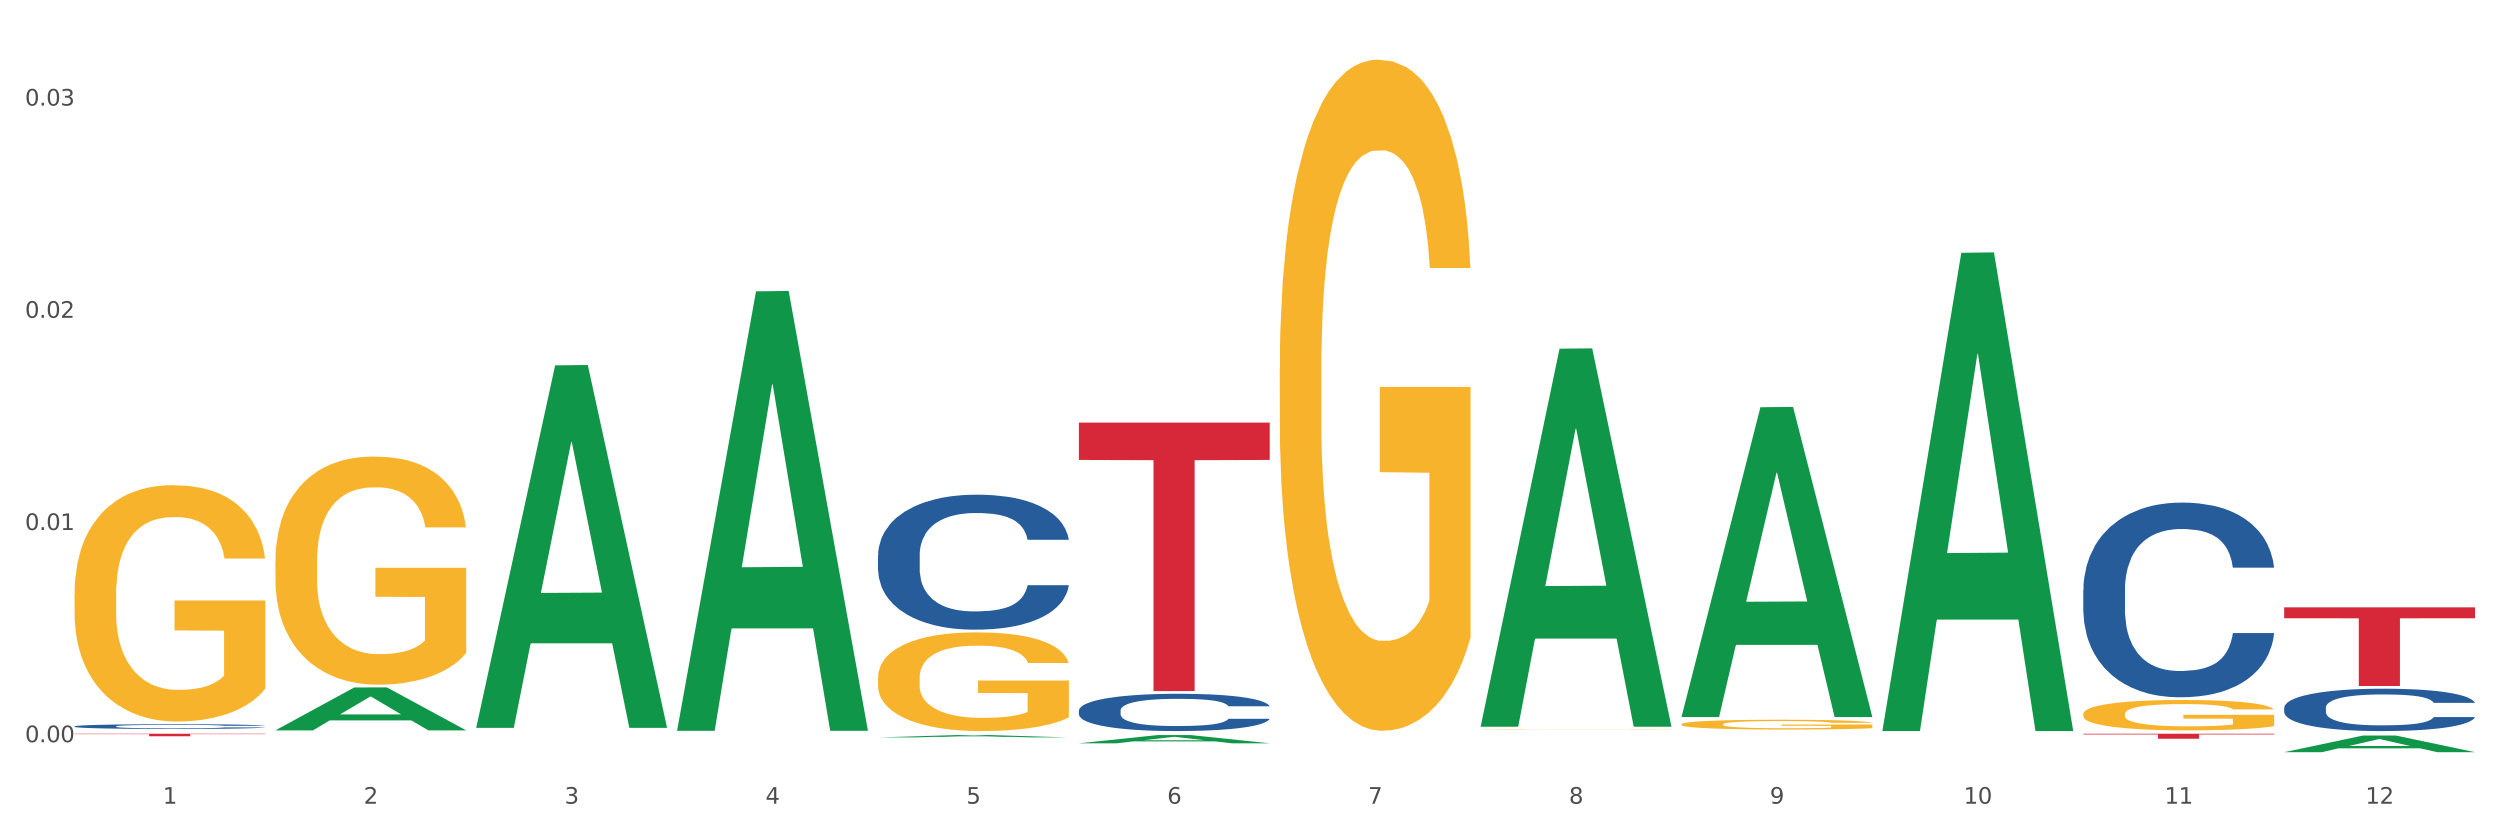 <?xml version="1.0" encoding="utf-8" standalone="no"?>
<!DOCTYPE svg PUBLIC "-//W3C//DTD SVG 1.1//EN"
  "http://www.w3.org/Graphics/SVG/1.1/DTD/svg11.dtd">
<svg xmlns:xlink="http://www.w3.org/1999/xlink" width="1080pt" height="360pt" viewBox="0 0 1080 360" xmlns="http://www.w3.org/2000/svg" version="1.1">
 <rect x="0" y="0" width="1080" height="360" fill="#333333" stroke="none"/>
 <defs>
  <style type="text/css">*{stroke-linejoin: round; stroke-linecap: butt}</style>
 </defs>
 <g id="figure_1">
  <g id="patch_1">
   <path d="M 0 360 
L 1080 360 
L 1080 0 
L 0 0 
z
" style="fill: #ffffff; stroke: #ffffff; stroke-linejoin: miter"/>
  </g>
  <g id="axes_1">
   <g id="matplotlib.axis_1">
    <g id="xtick_1">
     <g id="text_1">
      <!-- 1 -->
      <g style="fill: #4d4d4d" transform="translate(70.342 347.204) scale(0.096 -0.096)">
       <defs>
        <path id="DejaVuSans-31" d="M 794 531 
L 1825 531 
L 1825 4091 
L 703 3866 
L 703 4441 
L 1819 4666 
L 2450 4666 
L 2450 531 
L 3481 531 
L 3481 0 
L 794 0 
L 794 531 
z
" transform="scale(0.016)"/>
       </defs>
       <use xlink:href="#DejaVuSans-31"/>
      </g>
     </g>
    </g>
    <g id="xtick_2">
     <g id="text_2">
      <!-- 2 -->
      <g style="fill: #4d4d4d" transform="translate(157.122 347.204) scale(0.096 -0.096)">
       <defs>
        <path id="DejaVuSans-32" d="M 1228 531 
L 3431 531 
L 3431 0 
L 469 0 
L 469 531 
Q 828 903 1448 1529 
Q 2069 2156 2228 2338 
Q 2531 2678 2651 2914 
Q 2772 3150 2772 3378 
Q 2772 3750 2511 3984 
Q 2250 4219 1831 4219 
Q 1534 4219 1204 4116 
Q 875 4013 500 3803 
L 500 4441 
Q 881 4594 1212 4672 
Q 1544 4750 1819 4750 
Q 2544 4750 2975 4387 
Q 3406 4025 3406 3419 
Q 3406 3131 3298 2873 
Q 3191 2616 2906 2266 
Q 2828 2175 2409 1742 
Q 1991 1309 1228 531 
z
" transform="scale(0.016)"/>
       </defs>
       <use xlink:href="#DejaVuSans-32"/>
      </g>
     </g>
    </g>
    <g id="xtick_3">
     <g id="text_3">
      <!-- 3 -->
      <g style="fill: #4d4d4d" transform="translate(243.902 347.204) scale(0.096 -0.096)">
       <defs>
        <path id="DejaVuSans-33" d="M 2597 2516 
Q 3050 2419 3304 2112 
Q 3559 1806 3559 1356 
Q 3559 666 3084 287 
Q 2609 -91 1734 -91 
Q 1441 -91 1130 -33 
Q 819 25 488 141 
L 488 750 
Q 750 597 1062 519 
Q 1375 441 1716 441 
Q 2309 441 2620 675 
Q 2931 909 2931 1356 
Q 2931 1769 2642 2001 
Q 2353 2234 1838 2234 
L 1294 2234 
L 1294 2753 
L 1863 2753 
Q 2328 2753 2575 2939 
Q 2822 3125 2822 3475 
Q 2822 3834 2567 4026 
Q 2313 4219 1838 4219 
Q 1578 4219 1281 4162 
Q 984 4106 628 3988 
L 628 4550 
Q 988 4650 1302 4700 
Q 1616 4750 1894 4750 
Q 2613 4750 3031 4423 
Q 3450 4097 3450 3541 
Q 3450 3153 3228 2886 
Q 3006 2619 2597 2516 
z
" transform="scale(0.016)"/>
       </defs>
       <use xlink:href="#DejaVuSans-33"/>
      </g>
     </g>
    </g>
    <g id="xtick_4">
     <g id="text_4">
      <!-- 4 -->
      <g style="fill: #4d4d4d" transform="translate(330.683 347.204) scale(0.096 -0.096)">
       <defs>
        <path id="DejaVuSans-34" d="M 2419 4116 
L 825 1625 
L 2419 1625 
L 2419 4116 
z
M 2253 4666 
L 3047 4666 
L 3047 1625 
L 3713 1625 
L 3713 1100 
L 3047 1100 
L 3047 0 
L 2419 0 
L 2419 1100 
L 313 1100 
L 313 1709 
L 2253 4666 
z
" transform="scale(0.016)"/>
       </defs>
       <use xlink:href="#DejaVuSans-34"/>
      </g>
     </g>
    </g>
    <g id="xtick_5">
     <g id="text_5">
      <!-- 5 -->
      <g style="fill: #4d4d4d" transform="translate(417.463 347.204) scale(0.096 -0.096)">
       <defs>
        <path id="DejaVuSans-35" d="M 691 4666 
L 3169 4666 
L 3169 4134 
L 1269 4134 
L 1269 2991 
Q 1406 3038 1543 3061 
Q 1681 3084 1819 3084 
Q 2600 3084 3056 2656 
Q 3513 2228 3513 1497 
Q 3513 744 3044 326 
Q 2575 -91 1722 -91 
Q 1428 -91 1123 -41 
Q 819 9 494 109 
L 494 744 
Q 775 591 1075 516 
Q 1375 441 1709 441 
Q 2250 441 2565 725 
Q 2881 1009 2881 1497 
Q 2881 1984 2565 2268 
Q 2250 2553 1709 2553 
Q 1456 2553 1204 2497 
Q 953 2441 691 2322 
L 691 4666 
z
" transform="scale(0.016)"/>
       </defs>
       <use xlink:href="#DejaVuSans-35"/>
      </g>
     </g>
    </g>
    <g id="xtick_6">
     <g id="text_6">
      <!-- 6 -->
      <g style="fill: #4d4d4d" transform="translate(504.243 347.204) scale(0.096 -0.096)">
       <defs>
        <path id="DejaVuSans-36" d="M 2113 2584 
Q 1688 2584 1439 2293 
Q 1191 2003 1191 1497 
Q 1191 994 1439 701 
Q 1688 409 2113 409 
Q 2538 409 2786 701 
Q 3034 994 3034 1497 
Q 3034 2003 2786 2293 
Q 2538 2584 2113 2584 
z
M 3366 4563 
L 3366 3988 
Q 3128 4100 2886 4159 
Q 2644 4219 2406 4219 
Q 1781 4219 1451 3797 
Q 1122 3375 1075 2522 
Q 1259 2794 1537 2939 
Q 1816 3084 2150 3084 
Q 2853 3084 3261 2657 
Q 3669 2231 3669 1497 
Q 3669 778 3244 343 
Q 2819 -91 2113 -91 
Q 1303 -91 875 529 
Q 447 1150 447 2328 
Q 447 3434 972 4092 
Q 1497 4750 2381 4750 
Q 2619 4750 2861 4703 
Q 3103 4656 3366 4563 
z
" transform="scale(0.016)"/>
       </defs>
       <use xlink:href="#DejaVuSans-36"/>
      </g>
     </g>
    </g>
    <g id="xtick_7">
     <g id="text_7">
      <!-- 7 -->
      <g style="fill: #4d4d4d" transform="translate(591.024 347.204) scale(0.096 -0.096)">
       <defs>
        <path id="DejaVuSans-37" d="M 525 4666 
L 3525 4666 
L 3525 4397 
L 1831 0 
L 1172 0 
L 2766 4134 
L 525 4134 
L 525 4666 
z
" transform="scale(0.016)"/>
       </defs>
       <use xlink:href="#DejaVuSans-37"/>
      </g>
     </g>
    </g>
    <g id="xtick_8">
     <g id="text_8">
      <!-- 8 -->
      <g style="fill: #4d4d4d" transform="translate(677.804 347.204) scale(0.096 -0.096)">
       <defs>
        <path id="DejaVuSans-38" d="M 2034 2216 
Q 1584 2216 1326 1975 
Q 1069 1734 1069 1313 
Q 1069 891 1326 650 
Q 1584 409 2034 409 
Q 2484 409 2743 651 
Q 3003 894 3003 1313 
Q 3003 1734 2745 1975 
Q 2488 2216 2034 2216 
z
M 1403 2484 
Q 997 2584 770 2862 
Q 544 3141 544 3541 
Q 544 4100 942 4425 
Q 1341 4750 2034 4750 
Q 2731 4750 3128 4425 
Q 3525 4100 3525 3541 
Q 3525 3141 3298 2862 
Q 3072 2584 2669 2484 
Q 3125 2378 3379 2068 
Q 3634 1759 3634 1313 
Q 3634 634 3220 271 
Q 2806 -91 2034 -91 
Q 1263 -91 848 271 
Q 434 634 434 1313 
Q 434 1759 690 2068 
Q 947 2378 1403 2484 
z
M 1172 3481 
Q 1172 3119 1398 2916 
Q 1625 2713 2034 2713 
Q 2441 2713 2670 2916 
Q 2900 3119 2900 3481 
Q 2900 3844 2670 4047 
Q 2441 4250 2034 4250 
Q 1625 4250 1398 4047 
Q 1172 3844 1172 3481 
z
" transform="scale(0.016)"/>
       </defs>
       <use xlink:href="#DejaVuSans-38"/>
      </g>
     </g>
    </g>
    <g id="xtick_9">
     <g id="text_9">
      <!-- 9 -->
      <g style="fill: #4d4d4d" transform="translate(764.584 347.204) scale(0.096 -0.096)">
       <defs>
        <path id="DejaVuSans-39" d="M 703 97 
L 703 672 
Q 941 559 1184 500 
Q 1428 441 1663 441 
Q 2288 441 2617 861 
Q 2947 1281 2994 2138 
Q 2813 1869 2534 1725 
Q 2256 1581 1919 1581 
Q 1219 1581 811 2004 
Q 403 2428 403 3163 
Q 403 3881 828 4315 
Q 1253 4750 1959 4750 
Q 2769 4750 3195 4129 
Q 3622 3509 3622 2328 
Q 3622 1225 3098 567 
Q 2575 -91 1691 -91 
Q 1453 -91 1209 -44 
Q 966 3 703 97 
z
M 1959 2075 
Q 2384 2075 2632 2365 
Q 2881 2656 2881 3163 
Q 2881 3666 2632 3958 
Q 2384 4250 1959 4250 
Q 1534 4250 1286 3958 
Q 1038 3666 1038 3163 
Q 1038 2656 1286 2365 
Q 1534 2075 1959 2075 
z
" transform="scale(0.016)"/>
       </defs>
       <use xlink:href="#DejaVuSans-39"/>
      </g>
     </g>
    </g>
    <g id="xtick_10">
     <g id="text_10">
      <!-- 10 -->
      <g style="fill: #4d4d4d" transform="translate(848.311 347.204) scale(0.096 -0.096)">
       <defs>
        <path id="DejaVuSans-30" d="M 2034 4250 
Q 1547 4250 1301 3770 
Q 1056 3291 1056 2328 
Q 1056 1369 1301 889 
Q 1547 409 2034 409 
Q 2525 409 2770 889 
Q 3016 1369 3016 2328 
Q 3016 3291 2770 3770 
Q 2525 4250 2034 4250 
z
M 2034 4750 
Q 2819 4750 3233 4129 
Q 3647 3509 3647 2328 
Q 3647 1150 3233 529 
Q 2819 -91 2034 -91 
Q 1250 -91 836 529 
Q 422 1150 422 2328 
Q 422 3509 836 4129 
Q 1250 4750 2034 4750 
z
" transform="scale(0.016)"/>
       </defs>
       <use xlink:href="#DejaVuSans-31"/>
       <use xlink:href="#DejaVuSans-30" transform="translate(63.623 0)"/>
      </g>
     </g>
    </g>
    <g id="xtick_11">
     <g id="text_11">
      <!-- 11 -->
      <g style="fill: #4d4d4d" transform="translate(935.091 347.204) scale(0.096 -0.096)">
       <use xlink:href="#DejaVuSans-31"/>
       <use xlink:href="#DejaVuSans-31" transform="translate(63.623 0)"/>
      </g>
     </g>
    </g>
    <g id="xtick_12">
     <g id="text_12">
      <!-- 12 -->
      <g style="fill: #4d4d4d" transform="translate(1021.871 347.204) scale(0.096 -0.096)">
       <use xlink:href="#DejaVuSans-31"/>
       <use xlink:href="#DejaVuSans-32" transform="translate(63.623 0)"/>
      </g>
     </g>
    </g>
    <g id="xtick_13"/>
    <g id="xtick_14"/>
    <g id="xtick_15"/>
    <g id="xtick_16"/>
    <g id="xtick_17"/>
    <g id="xtick_18"/>
    <g id="xtick_19"/>
    <g id="xtick_20"/>
    <g id="xtick_21"/>
    <g id="xtick_22"/>
    <g id="xtick_23"/>
   </g>
   <g id="matplotlib.axis_2">
    <g id="ytick_1">
     <g id="text_13">
      <!-- 0.00 -->
      <g style="fill: #4d4d4d" transform="translate(10.8 320.629) scale(0.096 -0.096)">
       <defs>
        <path id="DejaVuSans-2e" d="M 684 794 
L 1344 794 
L 1344 0 
L 684 0 
L 684 794 
z
" transform="scale(0.016)"/>
       </defs>
       <use xlink:href="#DejaVuSans-30"/>
       <use xlink:href="#DejaVuSans-2e" transform="translate(63.623 0)"/>
       <use xlink:href="#DejaVuSans-30" transform="translate(95.41 0)"/>
       <use xlink:href="#DejaVuSans-30" transform="translate(159.033 0)"/>
      </g>
     </g>
    </g>
    <g id="ytick_2">
     <g id="text_14">
      <!-- 0.01 -->
      <g style="fill: #4d4d4d" transform="translate(10.8 228.956) scale(0.096 -0.096)">
       <use xlink:href="#DejaVuSans-30"/>
       <use xlink:href="#DejaVuSans-2e" transform="translate(63.623 0)"/>
       <use xlink:href="#DejaVuSans-30" transform="translate(95.41 0)"/>
       <use xlink:href="#DejaVuSans-31" transform="translate(159.033 0)"/>
      </g>
     </g>
    </g>
    <g id="ytick_3">
     <g id="text_15">
      <!-- 0.02 -->
      <g style="fill: #4d4d4d" transform="translate(10.8 137.283) scale(0.096 -0.096)">
       <use xlink:href="#DejaVuSans-30"/>
       <use xlink:href="#DejaVuSans-2e" transform="translate(63.623 0)"/>
       <use xlink:href="#DejaVuSans-30" transform="translate(95.41 0)"/>
       <use xlink:href="#DejaVuSans-32" transform="translate(159.033 0)"/>
      </g>
     </g>
    </g>
    <g id="ytick_4">
     <g id="text_16">
      <!-- 0.03 -->
      <g style="fill: #4d4d4d" transform="translate(10.8 45.61) scale(0.096 -0.096)">
       <use xlink:href="#DejaVuSans-30"/>
       <use xlink:href="#DejaVuSans-2e" transform="translate(63.623 0)"/>
       <use xlink:href="#DejaVuSans-30" transform="translate(95.41 0)"/>
       <use xlink:href="#DejaVuSans-33" transform="translate(159.033 0)"/>
      </g>
     </g>
    </g>
    <g id="ytick_5"/>
    <g id="ytick_6"/>
    <g id="ytick_7"/>
   </g>
   <g id="PolyCollection_1">
    <path d="M 118.955 315.496 
L 119.04 315.478 
L 153.037 296.978 
L 167.145 296.961 
L 201.397 315.53 
L 185.078 315.53 
L 177.684 311.206 
L 142.583 311.206 
L 142.328 311.276 
L 135.189 315.53 
L 118.955 315.53 
L 118.955 315.496 
L 147.002 308.626 
L 173.265 308.608 
L 160.261 300.919 
L 160.091 300.884 
L 159.921 300.936 
L 146.917 308.608 
L 147.002 308.626 
L 118.955 315.496 
z
" clip-path="url(#p8d459e156e)" style="fill: #109648"/>
    <path d="M 466.077 306.951 
L 466.174 306.936 
L 466.174 306.524 
L 466.466 305.965 
L 467.538 304.936 
L 468.903 304.157 
L 471.241 303.245 
L 472.508 302.863 
L 474.165 302.436 
L 477.576 301.745 
L 481.474 301.157 
L 484.202 300.834 
L 486.248 300.628 
L 490.829 300.26 
L 493.46 300.098 
L 496.188 299.966 
L 498.527 299.878 
L 502.425 299.775 
L 505.543 299.731 
L 509.149 299.716 
L 512.17 299.731 
L 516.165 299.789 
L 522.012 299.966 
L 524.253 300.069 
L 527.274 300.245 
L 530.393 300.481 
L 532.926 300.716 
L 535.85 301.054 
L 538.871 301.495 
L 541.794 302.054 
L 543.84 302.569 
L 545.497 303.113 
L 546.959 303.774 
L 548.031 304.495 
L 548.518 305.098 
L 530.685 305.098 
L 530.198 304.554 
L 529.223 303.966 
L 528.249 303.569 
L 527.177 303.245 
L 525.52 302.877 
L 524.058 302.642 
L 521.622 302.363 
L 519.381 302.186 
L 517.529 302.083 
L 515.288 301.995 
L 510.513 301.907 
L 507.102 301.907 
L 504.959 301.936 
L 502.327 302.01 
L 500.086 302.113 
L 497.455 302.289 
L 495.409 302.48 
L 493.362 302.73 
L 492.193 302.907 
L 490.439 303.23 
L 489.269 303.495 
L 487.71 303.951 
L 486.833 304.274 
L 485.274 305.112 
L 484.592 305.73 
L 484.3 306.156 
L 484.105 306.627 
L 484.105 308.921 
L 484.689 309.95 
L 485.177 310.391 
L 485.956 310.891 
L 487.418 311.538 
L 489.562 312.171 
L 491.803 312.626 
L 493.655 312.906 
L 495.409 313.112 
L 497.163 313.273 
L 499.307 313.42 
L 501.061 313.509 
L 503.692 313.597 
L 506.81 313.641 
L 509.246 313.641 
L 514.216 313.568 
L 516.457 313.494 
L 518.601 313.391 
L 520.94 313.229 
L 522.792 313.053 
L 523.864 312.921 
L 525.618 312.641 
L 526.982 312.347 
L 528.151 312.009 
L 528.931 311.715 
L 529.808 311.274 
L 530.49 310.774 
L 530.685 310.509 
L 548.518 310.509 
L 548.128 311.038 
L 547.446 311.553 
L 546.082 312.244 
L 545.01 312.641 
L 543.353 313.126 
L 541.599 313.538 
L 539.163 313.994 
L 536.922 314.332 
L 534.583 314.626 
L 532.049 314.891 
L 527.469 315.259 
L 525.813 315.361 
L 522.304 315.538 
L 519.576 315.641 
L 515.58 315.744 
L 511.488 315.803 
L 507.2 315.817 
L 503.399 315.788 
L 499.209 315.7 
L 496.578 315.611 
L 493.655 315.479 
L 490.244 315.273 
L 487.028 315.023 
L 484.007 314.729 
L 481.181 314.391 
L 478.55 314.009 
L 475.139 313.376 
L 472.606 312.759 
L 470.754 312.185 
L 469.487 311.7 
L 468.221 311.082 
L 467.538 310.656 
L 466.466 309.627 
L 466.077 308.671 
L 466.077 306.951 
z
" clip-path="url(#p8d459e156e)" style="fill: #255c99"/>
    <path d="M 899.978 254.908 
L 900.076 254.831 
L 900.076 252.68 
L 900.368 249.761 
L 901.44 244.384 
L 902.804 240.312 
L 905.143 235.549 
L 906.41 233.552 
L 908.067 231.324 
L 911.477 227.713 
L 915.375 224.64 
L 918.104 222.95 
L 920.15 221.875 
L 924.73 219.954 
L 927.361 219.109 
L 930.09 218.418 
L 932.429 217.957 
L 936.327 217.419 
L 939.445 217.189 
L 943.051 217.112 
L 946.071 217.189 
L 950.067 217.496 
L 955.914 218.418 
L 958.155 218.956 
L 961.176 219.878 
L 964.294 221.107 
L 966.828 222.336 
L 969.751 224.103 
L 972.772 226.407 
L 975.696 229.327 
L 977.742 232.015 
L 979.399 234.858 
L 980.86 238.315 
L 981.932 242.079 
L 982.42 245.229 
L 964.587 245.229 
L 964.099 242.386 
L 963.125 239.313 
L 962.15 237.239 
L 961.078 235.549 
L 959.422 233.629 
L 957.96 232.399 
L 955.524 230.94 
L 953.283 230.018 
L 951.431 229.48 
L 949.19 229.019 
L 944.415 228.558 
L 941.004 228.558 
L 938.86 228.712 
L 936.229 229.096 
L 933.988 229.634 
L 931.357 230.556 
L 929.31 231.554 
L 927.264 232.86 
L 926.095 233.782 
L 924.34 235.472 
L 923.171 236.855 
L 921.612 239.237 
L 920.735 240.927 
L 919.176 245.305 
L 918.494 248.532 
L 918.201 250.76 
L 918.006 253.218 
L 918.006 265.202 
L 918.591 270.58 
L 919.078 272.884 
L 919.858 275.496 
L 921.32 278.876 
L 923.463 282.18 
L 925.705 284.561 
L 927.556 286.021 
L 929.31 287.096 
L 931.064 287.941 
L 933.208 288.71 
L 934.962 289.171 
L 937.593 289.631 
L 940.712 289.862 
L 943.148 289.862 
L 948.118 289.478 
L 950.359 289.094 
L 952.503 288.556 
L 954.842 287.711 
L 956.693 286.789 
L 957.765 286.098 
L 959.519 284.638 
L 960.884 283.102 
L 962.053 281.335 
L 962.833 279.798 
L 963.71 277.494 
L 964.392 274.882 
L 964.587 273.499 
L 982.42 273.499 
L 982.03 276.265 
L 981.348 278.953 
L 979.983 282.564 
L 978.912 284.638 
L 977.255 287.173 
L 975.501 289.324 
L 973.065 291.706 
L 970.823 293.473 
L 968.485 295.009 
L 965.951 296.392 
L 961.371 298.312 
L 959.714 298.85 
L 956.206 299.772 
L 953.477 300.31 
L 949.482 300.847 
L 945.389 301.155 
L 941.102 301.232 
L 937.301 301.078 
L 933.111 300.617 
L 930.48 300.156 
L 927.556 299.465 
L 924.146 298.389 
L 920.93 297.083 
L 917.909 295.547 
L 915.083 293.78 
L 912.452 291.782 
L 909.041 288.479 
L 906.507 285.253 
L 904.656 282.257 
L 903.389 279.721 
L 902.122 276.495 
L 901.44 274.267 
L 900.368 268.89 
L 899.978 263.896 
L 899.978 254.908 
z
" clip-path="url(#p8d459e156e)" style="fill: #255c99"/>
    <path d="M 986.759 305.741 
L 986.856 305.724 
L 986.856 305.257 
L 987.148 304.622 
L 988.22 303.452 
L 989.585 302.566 
L 991.923 301.53 
L 993.19 301.096 
L 994.847 300.611 
L 998.258 299.826 
L 1002.156 299.157 
L 1004.884 298.79 
L 1006.93 298.556 
L 1011.511 298.138 
L 1014.142 297.954 
L 1016.87 297.804 
L 1019.209 297.704 
L 1023.107 297.587 
L 1026.225 297.537 
L 1029.831 297.52 
L 1032.852 297.537 
L 1036.847 297.603 
L 1042.694 297.804 
L 1044.935 297.921 
L 1047.956 298.121 
L 1051.075 298.389 
L 1053.608 298.656 
L 1056.532 299.041 
L 1059.553 299.542 
L 1062.476 300.177 
L 1064.522 300.762 
L 1066.179 301.38 
L 1067.641 302.132 
L 1068.713 302.951 
L 1069.2 303.636 
L 1051.367 303.636 
L 1050.88 303.017 
L 1049.905 302.349 
L 1048.931 301.898 
L 1047.859 301.53 
L 1046.202 301.113 
L 1044.74 300.845 
L 1042.304 300.528 
L 1040.063 300.327 
L 1038.211 300.21 
L 1035.97 300.11 
L 1031.195 300.01 
L 1027.784 300.01 
L 1025.641 300.043 
L 1023.009 300.127 
L 1020.768 300.244 
L 1018.137 300.444 
L 1016.091 300.661 
L 1014.044 300.945 
L 1012.875 301.146 
L 1011.121 301.514 
L 1009.951 301.814 
L 1008.392 302.332 
L 1007.515 302.7 
L 1005.956 303.652 
L 1005.274 304.354 
L 1004.982 304.839 
L 1004.787 305.374 
L 1004.787 307.98 
L 1005.371 309.15 
L 1005.859 309.651 
L 1006.638 310.219 
L 1008.1 310.955 
L 1010.244 311.673 
L 1012.485 312.191 
L 1014.337 312.509 
L 1016.091 312.743 
L 1017.845 312.926 
L 1019.989 313.094 
L 1021.743 313.194 
L 1024.374 313.294 
L 1027.492 313.344 
L 1029.928 313.344 
L 1034.898 313.261 
L 1037.139 313.177 
L 1039.283 313.06 
L 1041.622 312.876 
L 1043.474 312.676 
L 1044.546 312.525 
L 1046.3 312.208 
L 1047.664 311.874 
L 1048.833 311.489 
L 1049.613 311.155 
L 1050.49 310.654 
L 1051.172 310.086 
L 1051.367 309.785 
L 1069.2 309.785 
L 1068.81 310.387 
L 1068.128 310.971 
L 1066.764 311.757 
L 1065.692 312.208 
L 1064.035 312.759 
L 1062.281 313.227 
L 1059.845 313.745 
L 1057.604 314.13 
L 1055.265 314.464 
L 1052.731 314.765 
L 1048.151 315.182 
L 1046.495 315.299 
L 1042.986 315.5 
L 1040.258 315.617 
L 1036.262 315.734 
L 1032.17 315.801 
L 1027.882 315.817 
L 1024.081 315.784 
L 1019.891 315.684 
L 1017.26 315.583 
L 1014.337 315.433 
L 1010.926 315.199 
L 1007.71 314.915 
L 1004.689 314.581 
L 1001.863 314.196 
L 999.232 313.762 
L 995.821 313.043 
L 993.288 312.342 
L 991.436 311.69 
L 990.169 311.139 
L 988.903 310.437 
L 988.22 309.952 
L 987.148 308.782 
L 986.759 307.696 
L 986.759 305.741 
z
" clip-path="url(#p8d459e156e)" style="fill: #255c99"/>
    <path d="M 32.175 256.779 
L 32.272 256.686 
L 32.272 253.329 
L 32.467 250.439 
L 33.44 243.446 
L 34.9 237.665 
L 35.971 234.588 
L 37.042 232.07 
L 38.307 229.553 
L 39.864 226.942 
L 42.687 223.119 
L 44.439 221.161 
L 46.58 219.11 
L 50.474 216.126 
L 53.296 214.448 
L 56.216 213.049 
L 60.986 211.371 
L 64.1 210.625 
L 67.41 210.065 
L 71.4 209.692 
L 74.418 209.599 
L 81.036 209.879 
L 86.682 210.718 
L 89.407 211.371 
L 92.911 212.49 
L 94.76 213.236 
L 97.778 214.727 
L 100.892 216.685 
L 103.034 218.364 
L 106.246 221.534 
L 108.679 224.704 
L 110.918 228.62 
L 112.086 231.324 
L 112.962 233.842 
L 113.74 236.732 
L 114.519 241.301 
L 96.999 241.301 
L 96.318 238.038 
L 95.247 234.961 
L 93.69 231.977 
L 92.327 230.112 
L 89.991 227.781 
L 87.85 226.289 
L 85.611 225.17 
L 82.886 224.238 
L 80.744 223.772 
L 77.727 223.399 
L 71.79 223.492 
L 67.799 224.238 
L 65.074 225.17 
L 63.322 226.01 
L 61.764 226.942 
L 60.012 228.247 
L 57.968 230.205 
L 56.508 231.977 
L 55.048 234.215 
L 53.88 236.452 
L 52.81 239.063 
L 51.934 241.86 
L 51.252 244.751 
L 50.668 248.294 
L 50.182 254.168 
L 50.182 266.942 
L 50.376 269.833 
L 50.863 273.655 
L 51.447 276.546 
L 52.42 279.996 
L 53.296 282.327 
L 54.951 285.683 
L 56.8 288.481 
L 58.26 290.252 
L 59.72 291.744 
L 62.251 293.795 
L 65.074 295.474 
L 67.507 296.499 
L 70.816 297.432 
L 73.055 297.805 
L 75.002 297.991 
L 79.771 297.991 
L 83.178 297.712 
L 86.974 297.059 
L 89.894 296.22 
L 92.327 295.194 
L 95.052 293.516 
L 96.804 291.931 
L 96.804 272.443 
L 75.391 272.35 
L 75.391 259.39 
L 114.616 259.39 
L 114.616 297.432 
L 112.962 299.39 
L 111.112 301.161 
L 109.166 302.746 
L 106.246 304.705 
L 102.742 306.569 
L 99.627 307.875 
L 96.318 308.994 
L 92.424 310.019 
L 87.363 310.952 
L 84.248 311.325 
L 80.355 311.604 
L 75.78 311.698 
L 71.79 311.511 
L 67.896 311.045 
L 63.808 310.206 
L 59.818 308.994 
L 56.8 307.781 
L 53.783 306.29 
L 50.571 304.332 
L 48.04 302.467 
L 46.094 300.788 
L 43.952 298.644 
L 41.616 295.847 
L 39.864 293.329 
L 38.307 290.718 
L 36.652 287.362 
L 35.484 284.471 
L 34.316 280.835 
L 33.635 278.131 
L 32.856 273.935 
L 32.272 268.061 
L 32.175 256.779 
z
" clip-path="url(#p8d459e156e)" style="fill: #f7b32b"/>
    <path d="M 118.955 242.772 
L 119.053 242.682 
L 119.053 239.441 
L 119.247 236.651 
L 120.221 229.899 
L 121.681 224.317 
L 122.751 221.347 
L 123.822 218.916 
L 125.087 216.485 
L 126.645 213.965 
L 129.467 210.274 
L 131.219 208.383 
L 133.361 206.403 
L 137.254 203.522 
L 140.077 201.902 
L 142.997 200.551 
L 147.766 198.931 
L 150.881 198.211 
L 154.19 197.671 
L 158.181 197.311 
L 161.198 197.221 
L 167.817 197.491 
L 173.462 198.301 
L 176.187 198.931 
L 179.691 200.011 
L 181.541 200.731 
L 184.558 202.172 
L 187.673 204.062 
L 189.814 205.683 
L 193.026 208.744 
L 195.459 211.804 
L 197.698 215.585 
L 198.866 218.196 
L 199.742 220.627 
L 200.521 223.417 
L 201.299 227.828 
L 183.779 227.828 
L 183.098 224.678 
L 182.027 221.707 
L 180.47 218.826 
L 179.107 217.026 
L 176.771 214.775 
L 174.63 213.335 
L 172.391 212.254 
L 169.666 211.354 
L 167.525 210.904 
L 164.507 210.544 
L 158.57 210.634 
L 154.579 211.354 
L 151.854 212.254 
L 150.102 213.065 
L 148.545 213.965 
L 146.793 215.225 
L 144.749 217.116 
L 143.289 218.826 
L 141.829 220.987 
L 140.661 223.147 
L 139.59 225.668 
L 138.714 228.369 
L 138.033 231.159 
L 137.449 234.58 
L 136.962 240.252 
L 136.962 252.585 
L 137.157 255.375 
L 137.643 259.066 
L 138.227 261.857 
L 139.201 265.188 
L 140.077 267.438 
L 141.731 270.679 
L 143.581 273.38 
L 145.041 275.09 
L 146.501 276.531 
L 149.031 278.511 
L 151.854 280.132 
L 154.287 281.122 
L 157.597 282.022 
L 159.835 282.382 
L 161.782 282.562 
L 166.551 282.562 
L 169.958 282.292 
L 173.754 281.662 
L 176.674 280.852 
L 179.107 279.862 
L 181.833 278.241 
L 183.585 276.711 
L 183.585 257.896 
L 162.171 257.806 
L 162.171 245.293 
L 201.397 245.293 
L 201.397 282.022 
L 199.742 283.913 
L 197.893 285.623 
L 195.946 287.153 
L 193.026 289.044 
L 189.522 290.844 
L 186.407 292.105 
L 183.098 293.185 
L 179.205 294.175 
L 174.143 295.075 
L 171.029 295.436 
L 167.135 295.706 
L 162.561 295.796 
L 158.57 295.616 
L 154.677 295.166 
L 150.589 294.355 
L 146.598 293.185 
L 143.581 292.015 
L 140.563 290.574 
L 137.351 288.684 
L 134.821 286.883 
L 132.874 285.263 
L 130.733 283.192 
L 128.397 280.492 
L 126.645 278.061 
L 125.087 275.541 
L 123.433 272.3 
L 122.265 269.509 
L 121.097 265.998 
L 120.415 263.387 
L 119.637 259.336 
L 119.053 253.665 
L 118.955 242.772 
z
" clip-path="url(#p8d459e156e)" style="fill: #f7b32b"/>
    <path d="M 379.296 292.886 
L 379.394 292.847 
L 379.394 291.445 
L 379.588 290.238 
L 380.562 287.319 
L 382.022 284.905 
L 383.092 283.62 
L 384.163 282.569 
L 385.428 281.518 
L 386.986 280.427 
L 389.808 278.831 
L 391.56 278.014 
L 393.702 277.157 
L 397.595 275.911 
L 400.418 275.21 
L 403.338 274.626 
L 408.107 273.926 
L 411.222 273.614 
L 414.531 273.381 
L 418.522 273.225 
L 421.539 273.186 
L 428.158 273.303 
L 433.803 273.653 
L 436.528 273.926 
L 440.032 274.393 
L 441.882 274.704 
L 444.899 275.327 
L 448.014 276.145 
L 450.155 276.846 
L 453.367 278.169 
L 455.8 279.493 
L 458.039 281.128 
L 459.207 282.257 
L 460.083 283.308 
L 460.862 284.515 
L 461.64 286.423 
L 444.12 286.423 
L 443.439 285.06 
L 442.368 283.776 
L 440.811 282.53 
L 439.448 281.751 
L 437.112 280.778 
L 434.971 280.155 
L 432.732 279.688 
L 430.007 279.298 
L 427.866 279.104 
L 424.848 278.948 
L 418.911 278.987 
L 414.92 279.298 
L 412.195 279.688 
L 410.443 280.038 
L 408.886 280.427 
L 407.134 280.972 
L 405.09 281.79 
L 403.63 282.53 
L 402.17 283.464 
L 401.002 284.399 
L 399.931 285.489 
L 399.055 286.657 
L 398.374 287.864 
L 397.79 289.343 
L 397.303 291.796 
L 397.303 297.13 
L 397.498 298.336 
L 397.984 299.933 
L 398.568 301.14 
L 399.542 302.58 
L 400.418 303.553 
L 402.072 304.955 
L 403.922 306.123 
L 405.382 306.863 
L 406.842 307.486 
L 409.372 308.342 
L 412.195 309.043 
L 414.628 309.471 
L 417.938 309.861 
L 420.176 310.016 
L 422.123 310.094 
L 426.892 310.094 
L 430.299 309.977 
L 434.095 309.705 
L 437.015 309.354 
L 439.448 308.926 
L 442.174 308.225 
L 443.926 307.564 
L 443.926 299.427 
L 422.512 299.388 
L 422.512 293.976 
L 461.738 293.976 
L 461.738 309.861 
L 460.083 310.678 
L 458.234 311.418 
L 456.287 312.08 
L 453.367 312.897 
L 449.863 313.676 
L 446.748 314.221 
L 443.439 314.688 
L 439.546 315.117 
L 434.484 315.506 
L 431.37 315.662 
L 427.476 315.778 
L 422.902 315.817 
L 418.911 315.739 
L 415.018 315.545 
L 410.93 315.194 
L 406.939 314.688 
L 403.922 314.182 
L 400.904 313.559 
L 397.692 312.742 
L 395.162 311.963 
L 393.215 311.262 
L 391.074 310.367 
L 388.738 309.199 
L 386.986 308.148 
L 385.428 307.057 
L 383.774 305.656 
L 382.606 304.449 
L 381.438 302.931 
L 380.756 301.802 
L 379.978 300.05 
L 379.394 297.597 
L 379.296 292.886 
z
" clip-path="url(#p8d459e156e)" style="fill: #f7b32b"/>
    <path d="M 552.857 159.744 
L 552.954 159.48 
L 552.954 149.947 
L 553.149 141.739 
L 554.122 121.879 
L 555.582 105.462 
L 556.653 96.724 
L 557.724 89.574 
L 558.989 82.425 
L 560.546 75.011 
L 563.369 64.154 
L 565.121 58.594 
L 567.262 52.768 
L 571.156 44.295 
L 573.978 39.529 
L 576.898 35.557 
L 581.668 30.791 
L 584.782 28.672 
L 588.092 27.083 
L 592.082 26.024 
L 595.1 25.759 
L 601.718 26.554 
L 607.364 28.937 
L 610.089 30.791 
L 613.593 33.968 
L 615.442 36.086 
L 618.46 40.323 
L 621.574 45.884 
L 623.716 50.65 
L 626.928 59.653 
L 629.361 68.656 
L 631.6 79.777 
L 632.768 87.456 
L 633.644 94.606 
L 634.422 102.814 
L 635.201 115.789 
L 617.681 115.789 
L 617 106.521 
L 615.929 97.783 
L 614.372 89.31 
L 613.009 84.014 
L 610.673 77.394 
L 608.532 73.157 
L 606.293 69.98 
L 603.568 67.332 
L 601.426 66.008 
L 598.409 64.949 
L 592.472 65.214 
L 588.481 67.332 
L 585.756 69.98 
L 584.004 72.363 
L 582.446 75.011 
L 580.694 78.718 
L 578.65 84.279 
L 577.19 89.31 
L 575.73 95.665 
L 574.562 102.02 
L 573.492 109.434 
L 572.616 117.378 
L 571.934 125.586 
L 571.35 135.648 
L 570.864 152.33 
L 570.864 188.607 
L 571.058 196.815 
L 571.545 207.672 
L 572.129 215.88 
L 573.102 225.678 
L 573.978 232.298 
L 575.633 241.83 
L 577.482 249.774 
L 578.942 254.805 
L 580.402 259.042 
L 582.933 264.867 
L 585.756 269.633 
L 588.189 272.546 
L 591.498 275.194 
L 593.737 276.253 
L 595.684 276.783 
L 600.453 276.783 
L 603.86 275.988 
L 607.656 274.135 
L 610.576 271.752 
L 613.009 268.839 
L 615.734 264.073 
L 617.486 259.571 
L 617.486 204.23 
L 596.073 203.965 
L 596.073 167.159 
L 635.298 167.159 
L 635.298 275.194 
L 633.644 280.754 
L 631.794 285.786 
L 629.848 290.287 
L 626.928 295.848 
L 623.424 301.144 
L 620.309 304.851 
L 617 308.028 
L 613.106 310.941 
L 608.045 313.589 
L 604.93 314.648 
L 601.037 315.442 
L 596.462 315.707 
L 592.472 315.177 
L 588.578 313.854 
L 584.49 311.47 
L 580.5 308.028 
L 577.482 304.586 
L 574.465 300.349 
L 571.253 294.788 
L 568.722 289.493 
L 566.776 284.726 
L 564.634 278.636 
L 562.298 270.692 
L 560.546 263.543 
L 558.989 256.129 
L 557.334 246.596 
L 556.166 238.388 
L 554.998 228.061 
L 554.317 220.382 
L 553.538 208.466 
L 552.954 191.784 
L 552.857 159.744 
z
" clip-path="url(#p8d459e156e)" style="fill: #f7b32b"/>
    <path d="M 639.637 315.2 
L 639.735 315.2 
L 639.735 315.195 
L 639.929 315.19 
L 640.903 315.178 
L 642.363 315.169 
L 643.433 315.163 
L 644.504 315.159 
L 645.769 315.155 
L 647.327 315.151 
L 650.149 315.144 
L 651.901 315.141 
L 654.043 315.138 
L 657.936 315.133 
L 660.759 315.13 
L 663.679 315.128 
L 668.448 315.125 
L 671.563 315.124 
L 674.872 315.123 
L 678.863 315.122 
L 681.88 315.122 
L 688.499 315.122 
L 694.144 315.124 
L 696.869 315.125 
L 700.373 315.127 
L 702.223 315.128 
L 705.24 315.131 
L 708.355 315.134 
L 710.496 315.137 
L 713.708 315.142 
L 716.141 315.147 
L 718.38 315.154 
L 719.548 315.158 
L 720.424 315.162 
L 721.203 315.167 
L 721.981 315.175 
L 704.461 315.175 
L 703.78 315.169 
L 702.709 315.164 
L 701.152 315.159 
L 699.789 315.156 
L 697.453 315.152 
L 695.312 315.15 
L 693.073 315.148 
L 690.348 315.146 
L 688.207 315.146 
L 685.189 315.145 
L 679.252 315.145 
L 675.261 315.146 
L 672.536 315.148 
L 670.784 315.149 
L 669.227 315.151 
L 667.475 315.153 
L 665.431 315.156 
L 663.971 315.159 
L 662.511 315.163 
L 661.343 315.167 
L 660.272 315.171 
L 659.396 315.176 
L 658.715 315.18 
L 658.131 315.186 
L 657.644 315.196 
L 657.644 315.217 
L 657.839 315.222 
L 658.325 315.228 
L 658.909 315.233 
L 659.883 315.239 
L 660.759 315.243 
L 662.413 315.248 
L 664.263 315.253 
L 665.723 315.256 
L 667.183 315.258 
L 669.713 315.262 
L 672.536 315.264 
L 674.969 315.266 
L 678.279 315.268 
L 680.517 315.268 
L 682.464 315.269 
L 687.233 315.269 
L 690.64 315.268 
L 694.436 315.267 
L 697.356 315.266 
L 699.789 315.264 
L 702.515 315.261 
L 704.267 315.259 
L 704.267 315.226 
L 682.853 315.226 
L 682.853 315.205 
L 722.079 315.205 
L 722.079 315.268 
L 720.424 315.271 
L 718.575 315.274 
L 716.628 315.277 
L 713.708 315.28 
L 710.204 315.283 
L 707.089 315.285 
L 703.78 315.287 
L 699.887 315.289 
L 694.825 315.29 
L 691.711 315.291 
L 687.817 315.291 
L 683.243 315.291 
L 679.252 315.291 
L 675.359 315.29 
L 671.271 315.289 
L 667.28 315.287 
L 664.263 315.285 
L 661.245 315.282 
L 658.033 315.279 
L 655.503 315.276 
L 653.556 315.273 
L 651.415 315.27 
L 649.079 315.265 
L 647.327 315.261 
L 645.769 315.257 
L 644.115 315.251 
L 642.947 315.246 
L 641.779 315.24 
L 641.097 315.236 
L 640.319 315.229 
L 639.735 315.219 
L 639.637 315.2 
z
" clip-path="url(#p8d459e156e)" style="fill: #f7b32b"/>
    <path d="M 726.418 312.885 
L 726.515 312.881 
L 726.515 312.742 
L 726.71 312.622 
L 727.683 312.333 
L 729.143 312.094 
L 730.214 311.966 
L 731.284 311.862 
L 732.55 311.758 
L 734.107 311.65 
L 736.93 311.492 
L 738.682 311.411 
L 740.823 311.326 
L 744.716 311.202 
L 747.539 311.133 
L 750.459 311.075 
L 755.228 311.005 
L 758.343 310.975 
L 761.652 310.951 
L 765.643 310.936 
L 768.66 310.932 
L 775.279 310.944 
L 780.924 310.978 
L 783.65 311.005 
L 787.154 311.052 
L 789.003 311.083 
L 792.02 311.144 
L 795.135 311.225 
L 797.276 311.295 
L 800.488 311.426 
L 802.922 311.557 
L 805.16 311.719 
L 806.328 311.831 
L 807.204 311.936 
L 807.983 312.055 
L 808.762 312.244 
L 791.242 312.244 
L 790.56 312.109 
L 789.49 311.982 
L 787.932 311.858 
L 786.57 311.781 
L 784.234 311.685 
L 782.092 311.623 
L 779.854 311.577 
L 777.128 311.538 
L 774.987 311.519 
L 771.97 311.503 
L 766.032 311.507 
L 762.042 311.538 
L 759.316 311.577 
L 757.564 311.611 
L 756.007 311.65 
L 754.255 311.704 
L 752.211 311.785 
L 750.751 311.858 
L 749.291 311.951 
L 748.123 312.044 
L 747.052 312.152 
L 746.176 312.267 
L 745.495 312.387 
L 744.911 312.534 
L 744.424 312.777 
L 744.424 313.306 
L 744.619 313.425 
L 745.106 313.583 
L 745.69 313.703 
L 746.663 313.846 
L 747.539 313.942 
L 749.194 314.081 
L 751.043 314.197 
L 752.503 314.27 
L 753.963 314.332 
L 756.494 314.417 
L 759.316 314.486 
L 761.75 314.529 
L 765.059 314.568 
L 767.298 314.583 
L 769.244 314.591 
L 774.014 314.591 
L 777.42 314.579 
L 781.216 314.552 
L 784.136 314.517 
L 786.57 314.475 
L 789.295 314.405 
L 791.047 314.34 
L 791.047 313.533 
L 769.634 313.529 
L 769.634 312.993 
L 808.859 312.993 
L 808.859 314.568 
L 807.204 314.649 
L 805.355 314.722 
L 803.408 314.788 
L 800.488 314.869 
L 796.984 314.946 
L 793.87 315 
L 790.56 315.046 
L 786.667 315.089 
L 781.606 315.127 
L 778.491 315.143 
L 774.598 315.154 
L 770.023 315.158 
L 766.032 315.15 
L 762.139 315.131 
L 758.051 315.096 
L 754.06 315.046 
L 751.043 314.996 
L 748.026 314.934 
L 744.814 314.853 
L 742.283 314.776 
L 740.336 314.706 
L 738.195 314.618 
L 735.859 314.502 
L 734.107 314.398 
L 732.55 314.29 
L 730.895 314.151 
L 729.727 314.031 
L 728.559 313.881 
L 727.878 313.769 
L 727.099 313.595 
L 726.515 313.352 
L 726.418 312.885 
z
" clip-path="url(#p8d459e156e)" style="fill: #f7b32b"/>
    <path d="M 899.978 308.465 
L 900.076 308.453 
L 900.076 308.021 
L 900.27 307.649 
L 901.244 306.75 
L 902.704 306.006 
L 903.774 305.61 
L 904.845 305.287 
L 906.11 304.963 
L 907.668 304.627 
L 910.49 304.135 
L 912.242 303.883 
L 914.384 303.62 
L 918.277 303.236 
L 921.1 303.02 
L 924.02 302.84 
L 928.789 302.624 
L 931.904 302.528 
L 935.213 302.456 
L 939.204 302.408 
L 942.221 302.396 
L 948.84 302.432 
L 954.485 302.54 
L 957.21 302.624 
L 960.714 302.768 
L 962.564 302.864 
L 965.581 303.056 
L 968.696 303.308 
L 970.837 303.524 
L 974.049 303.931 
L 976.482 304.339 
L 978.721 304.843 
L 979.889 305.191 
L 980.765 305.515 
L 981.544 305.886 
L 982.322 306.474 
L 964.802 306.474 
L 964.121 306.054 
L 963.05 305.658 
L 961.493 305.275 
L 960.13 305.035 
L 957.794 304.735 
L 955.653 304.543 
L 953.414 304.399 
L 950.689 304.279 
L 948.548 304.219 
L 945.53 304.171 
L 939.593 304.183 
L 935.602 304.279 
L 932.877 304.399 
L 931.125 304.507 
L 929.568 304.627 
L 927.816 304.795 
L 925.772 305.047 
L 924.312 305.275 
L 922.852 305.562 
L 921.684 305.85 
L 920.613 306.186 
L 919.737 306.546 
L 919.056 306.918 
L 918.472 307.373 
L 917.985 308.129 
L 917.985 309.772 
L 918.18 310.144 
L 918.666 310.635 
L 919.25 311.007 
L 920.224 311.451 
L 921.1 311.751 
L 922.754 312.182 
L 924.604 312.542 
L 926.064 312.77 
L 927.524 312.962 
L 930.054 313.226 
L 932.877 313.442 
L 935.31 313.574 
L 938.62 313.694 
L 940.858 313.742 
L 942.805 313.765 
L 947.574 313.765 
L 950.981 313.73 
L 954.777 313.646 
L 957.697 313.538 
L 960.13 313.406 
L 962.856 313.19 
L 964.608 312.986 
L 964.608 310.479 
L 943.194 310.467 
L 943.194 308.801 
L 982.42 308.801 
L 982.42 313.694 
L 980.765 313.945 
L 978.916 314.173 
L 976.969 314.377 
L 974.049 314.629 
L 970.545 314.869 
L 967.43 315.037 
L 964.121 315.181 
L 960.228 315.313 
L 955.166 315.432 
L 952.052 315.48 
L 948.158 315.516 
L 943.584 315.528 
L 939.593 315.504 
L 935.7 315.444 
L 931.612 315.337 
L 927.621 315.181 
L 924.604 315.025 
L 921.586 314.833 
L 918.374 314.581 
L 915.844 314.341 
L 913.897 314.125 
L 911.756 313.849 
L 909.42 313.49 
L 907.668 313.166 
L 906.11 312.83 
L 904.456 312.398 
L 903.288 312.027 
L 902.12 311.559 
L 901.438 311.211 
L 900.66 310.671 
L 900.076 309.916 
L 899.978 308.465 
z
" clip-path="url(#p8d459e156e)" style="fill: #f7b32b"/>
    <path d="M 379.296 239.904 
L 379.394 239.851 
L 379.394 238.36 
L 379.686 236.336 
L 380.758 232.608 
L 382.122 229.785 
L 384.461 226.482 
L 385.728 225.098 
L 387.385 223.553 
L 390.795 221.05 
L 394.693 218.919 
L 397.422 217.748 
L 399.468 217.002 
L 404.048 215.67 
L 406.679 215.084 
L 409.408 214.605 
L 411.747 214.286 
L 415.645 213.913 
L 418.763 213.753 
L 422.369 213.7 
L 425.389 213.753 
L 429.385 213.966 
L 435.232 214.605 
L 437.473 214.978 
L 440.494 215.617 
L 443.612 216.469 
L 446.146 217.321 
L 449.069 218.546 
L 452.09 220.144 
L 455.014 222.168 
L 457.06 224.032 
L 458.717 226.003 
L 460.178 228.4 
L 461.25 231.01 
L 461.738 233.193 
L 443.905 233.193 
L 443.417 231.223 
L 442.443 229.092 
L 441.468 227.654 
L 440.396 226.482 
L 438.74 225.151 
L 437.278 224.299 
L 434.842 223.287 
L 432.601 222.648 
L 430.749 222.275 
L 428.508 221.955 
L 423.733 221.636 
L 420.322 221.636 
L 418.178 221.742 
L 415.547 222.008 
L 413.306 222.381 
L 410.675 223.02 
L 408.628 223.713 
L 406.582 224.618 
L 405.413 225.257 
L 403.658 226.429 
L 402.489 227.388 
L 400.93 229.039 
L 400.053 230.211 
L 398.494 233.247 
L 397.812 235.484 
L 397.519 237.028 
L 397.324 238.733 
L 397.324 247.041 
L 397.909 250.77 
L 398.396 252.368 
L 399.176 254.178 
L 400.638 256.522 
L 402.781 258.812 
L 405.023 260.463 
L 406.874 261.475 
L 408.628 262.221 
L 410.382 262.807 
L 412.526 263.339 
L 414.28 263.659 
L 416.911 263.979 
L 420.03 264.138 
L 422.466 264.138 
L 427.436 263.872 
L 429.677 263.606 
L 431.821 263.233 
L 434.16 262.647 
L 436.011 262.008 
L 437.083 261.529 
L 438.837 260.517 
L 440.202 259.451 
L 441.371 258.226 
L 442.151 257.161 
L 443.028 255.563 
L 443.71 253.752 
L 443.905 252.794 
L 461.738 252.794 
L 461.348 254.711 
L 460.666 256.575 
L 459.301 259.079 
L 458.23 260.517 
L 456.573 262.274 
L 454.819 263.766 
L 452.383 265.417 
L 450.141 266.642 
L 447.803 267.707 
L 445.269 268.666 
L 440.689 269.997 
L 439.032 270.37 
L 435.524 271.009 
L 432.795 271.382 
L 428.8 271.755 
L 424.707 271.968 
L 420.42 272.021 
L 416.619 271.915 
L 412.429 271.595 
L 409.798 271.275 
L 406.874 270.796 
L 403.464 270.05 
L 400.248 269.145 
L 397.227 268.08 
L 394.401 266.855 
L 391.77 265.47 
L 388.359 263.18 
L 385.825 260.943 
L 383.974 258.865 
L 382.707 257.108 
L 381.44 254.871 
L 380.758 253.326 
L 379.686 249.598 
L 379.296 246.136 
L 379.296 239.904 
z
" clip-path="url(#p8d459e156e)" style="fill: #255c99"/>
    <path d="M 32.175 316.982 
L 114.616 316.982 
L 114.616 317.132 
L 82.187 317.133 
L 82.187 318.06 
L 64.409 318.06 
L 64.409 317.133 
L 32.175 317.132 
L 32.175 316.983 
L 32.175 316.982 
z
" clip-path="url(#p8d459e156e)" style="fill: #d62839"/>
    <path d="M 466.077 182.573 
L 548.518 182.573 
L 548.518 198.69 
L 516.088 198.799 
L 516.088 298.551 
L 498.311 298.551 
L 498.311 198.799 
L 466.077 198.69 
L 466.077 182.682 
L 466.077 182.573 
z
" clip-path="url(#p8d459e156e)" style="fill: #d62839"/>
    <path d="M 899.978 316.982 
L 982.42 316.982 
L 982.42 317.282 
L 949.99 317.284 
L 949.99 319.142 
L 932.213 319.142 
L 932.213 317.284 
L 899.978 317.282 
L 899.978 316.984 
L 899.978 316.982 
z
" clip-path="url(#p8d459e156e)" style="fill: #d62839"/>
    <path d="M 986.759 262.357 
L 1069.2 262.357 
L 1069.2 267.082 
L 1036.77 267.114 
L 1036.77 296.355 
L 1018.993 296.355 
L 1018.993 267.114 
L 986.759 267.082 
L 986.759 262.389 
L 986.759 262.357 
z
" clip-path="url(#p8d459e156e)" style="fill: #d62839"/>
    <path d="M 32.175 313.781 
L 32.272 313.779 
L 32.272 313.727 
L 32.565 313.656 
L 33.637 313.525 
L 35.001 313.426 
L 37.34 313.31 
L 38.607 313.262 
L 40.263 313.208 
L 43.674 313.12 
L 47.572 313.045 
L 50.3 313.004 
L 52.347 312.978 
L 56.927 312.932 
L 59.558 312.911 
L 62.287 312.894 
L 64.625 312.883 
L 68.523 312.87 
L 71.642 312.864 
L 75.247 312.862 
L 78.268 312.864 
L 82.263 312.872 
L 88.11 312.894 
L 90.352 312.907 
L 93.373 312.93 
L 96.491 312.96 
L 99.025 312.989 
L 101.948 313.032 
L 104.969 313.088 
L 107.892 313.159 
L 109.939 313.225 
L 111.595 313.294 
L 113.057 313.378 
L 114.129 313.469 
L 114.616 313.546 
L 96.783 313.546 
L 96.296 313.477 
L 95.322 313.402 
L 94.347 313.352 
L 93.275 313.31 
L 91.619 313.264 
L 90.157 313.234 
L 87.721 313.198 
L 85.479 313.176 
L 83.628 313.163 
L 81.386 313.152 
L 76.611 313.141 
L 73.201 313.141 
L 71.057 313.144 
L 68.426 313.154 
L 66.184 313.167 
L 63.553 313.189 
L 61.507 313.213 
L 59.461 313.245 
L 58.291 313.268 
L 56.537 313.309 
L 55.368 313.342 
L 53.809 313.4 
L 52.932 313.441 
L 51.372 313.548 
L 50.69 313.626 
L 50.398 313.68 
L 50.203 313.74 
L 50.203 314.031 
L 50.788 314.162 
L 51.275 314.218 
L 52.054 314.281 
L 53.516 314.363 
L 55.66 314.444 
L 57.901 314.501 
L 59.753 314.537 
L 61.507 314.563 
L 63.261 314.584 
L 65.405 314.602 
L 67.159 314.613 
L 69.79 314.625 
L 72.908 314.63 
L 75.345 314.63 
L 80.314 314.621 
L 82.556 314.612 
L 84.7 314.599 
L 87.038 314.578 
L 88.89 314.556 
L 89.962 314.539 
L 91.716 314.503 
L 93.08 314.466 
L 94.25 314.423 
L 95.029 314.386 
L 95.906 314.33 
L 96.588 314.266 
L 96.783 314.233 
L 114.616 314.233 
L 114.227 314.3 
L 113.544 314.365 
L 112.18 314.453 
L 111.108 314.503 
L 109.452 314.565 
L 107.697 314.617 
L 105.261 314.675 
L 103.02 314.718 
L 100.681 314.755 
L 98.148 314.789 
L 93.567 314.836 
L 91.911 314.849 
L 88.403 314.871 
L 85.674 314.884 
L 81.679 314.897 
L 77.586 314.905 
L 73.298 314.907 
L 69.498 314.903 
L 65.307 314.892 
L 62.676 314.88 
L 59.753 314.864 
L 56.342 314.837 
L 53.126 314.806 
L 50.105 314.768 
L 47.279 314.725 
L 44.648 314.677 
L 41.238 314.597 
L 38.704 314.518 
L 36.853 314.445 
L 35.586 314.384 
L 34.319 314.305 
L 33.637 314.251 
L 32.565 314.121 
L 32.175 313.999 
L 32.175 313.781 
z
" clip-path="url(#p8d459e156e)" style="fill: #255c99"/>
    <path d="M 466.077 321.106 
L 466.162 321.102 
L 500.158 317.545 
L 514.267 317.541 
L 548.518 321.112 
L 532.2 321.112 
L 524.805 320.281 
L 489.704 320.281 
L 489.449 320.294 
L 482.31 321.112 
L 466.077 321.112 
L 466.077 321.106 
L 494.124 319.784 
L 520.386 319.781 
L 507.382 318.302 
L 507.212 318.296 
L 507.042 318.306 
L 494.039 319.781 
L 494.124 319.784 
L 466.077 321.106 
z
" clip-path="url(#p8d459e156e)" style="fill: #109648"/>
    <path d="M 379.296 318.565 
L 379.381 318.565 
L 413.378 317.544 
L 427.486 317.543 
L 461.738 318.567 
L 445.419 318.567 
L 438.025 318.329 
L 402.924 318.329 
L 402.669 318.333 
L 395.53 318.567 
L 379.296 318.567 
L 379.296 318.565 
L 407.343 318.187 
L 433.606 318.186 
L 420.602 317.762 
L 420.432 317.76 
L 420.262 317.763 
L 407.258 318.186 
L 407.343 318.187 
L 379.296 318.565 
z
" clip-path="url(#p8d459e156e)" style="fill: #109648"/>
    <path d="M 292.516 315.347 
L 292.601 315.169 
L 326.597 125.859 
L 340.706 125.68 
L 374.957 315.704 
L 358.639 315.704 
L 351.245 271.455 
L 316.144 271.455 
L 315.889 272.168 
L 308.749 315.704 
L 292.516 315.704 
L 292.516 315.347 
L 320.563 245.048 
L 346.825 244.869 
L 333.822 166.183 
L 333.652 165.826 
L 333.482 166.362 
L 320.478 244.869 
L 320.563 245.048 
L 292.516 315.347 
z
" clip-path="url(#p8d459e156e)" style="fill: #109648"/>
    <path d="M 205.736 314.13 
L 205.821 313.983 
L 239.817 157.834 
L 253.926 157.687 
L 288.177 314.425 
L 271.859 314.425 
L 264.464 277.926 
L 229.363 277.926 
L 229.108 278.515 
L 221.969 314.425 
L 205.736 314.425 
L 205.736 314.13 
L 233.783 256.145 
L 260.045 255.998 
L 247.041 191.095 
L 246.871 190.8 
L 246.701 191.242 
L 233.698 255.998 
L 233.783 256.145 
L 205.736 314.13 
z
" clip-path="url(#p8d459e156e)" style="fill: #109648"/>
    <path d="M 986.759 324.936 
L 986.844 324.929 
L 1020.84 317.744 
L 1034.949 317.737 
L 1069.2 324.95 
L 1052.882 324.95 
L 1045.487 323.27 
L 1010.386 323.27 
L 1010.131 323.297 
L 1002.992 324.95 
L 986.759 324.95 
L 986.759 324.936 
L 1014.806 322.268 
L 1041.068 322.261 
L 1028.064 319.275 
L 1027.894 319.261 
L 1027.724 319.281 
L 1014.721 322.261 
L 1014.806 322.268 
L 986.759 324.936 
z
" clip-path="url(#p8d459e156e)" style="fill: #109648"/>
    <path d="M 813.198 315.429 
L 813.283 315.235 
L 847.279 109.211 
L 861.388 109.017 
L 895.639 315.817 
L 879.321 315.817 
L 871.927 267.661 
L 836.826 267.661 
L 836.571 268.438 
L 829.431 315.817 
L 813.198 315.817 
L 813.198 315.429 
L 841.245 238.923 
L 867.507 238.728 
L 854.504 153.096 
L 854.334 152.707 
L 854.164 153.29 
L 841.16 238.728 
L 841.245 238.923 
L 813.198 315.429 
z
" clip-path="url(#p8d459e156e)" style="fill: #109648"/>
    <path d="M 726.418 309.516 
L 726.503 309.39 
L 760.499 175.918 
L 774.608 175.792 
L 808.859 309.767 
L 792.541 309.767 
L 785.146 278.569 
L 750.045 278.569 
L 749.79 279.072 
L 742.651 309.767 
L 726.418 309.767 
L 726.418 309.516 
L 754.465 259.951 
L 780.727 259.825 
L 767.723 204.348 
L 767.553 204.096 
L 767.383 204.474 
L 754.38 259.825 
L 754.465 259.951 
L 726.418 309.516 
z
" clip-path="url(#p8d459e156e)" style="fill: #109648"/>
    <path d="M 639.637 313.65 
L 639.722 313.497 
L 673.719 150.637 
L 687.827 150.484 
L 722.079 313.957 
L 705.76 313.957 
L 698.366 275.89 
L 663.265 275.89 
L 663.01 276.504 
L 655.871 313.957 
L 639.637 313.957 
L 639.637 313.65 
L 667.684 253.173 
L 693.947 253.019 
L 680.943 185.327 
L 680.773 185.02 
L 680.603 185.481 
L 667.599 253.019 
L 667.684 253.173 
L 639.637 313.65 
z
" clip-path="url(#p8d459e156e)" style="fill: #109648"/>
   </g>
  </g>
 </g>
 <defs>
  <clipPath id="p8d459e156e">
   <rect x="32.175" y="10.8" width="1037.025" height="329.109"/>
  </clipPath>
 </defs>
</svg>
